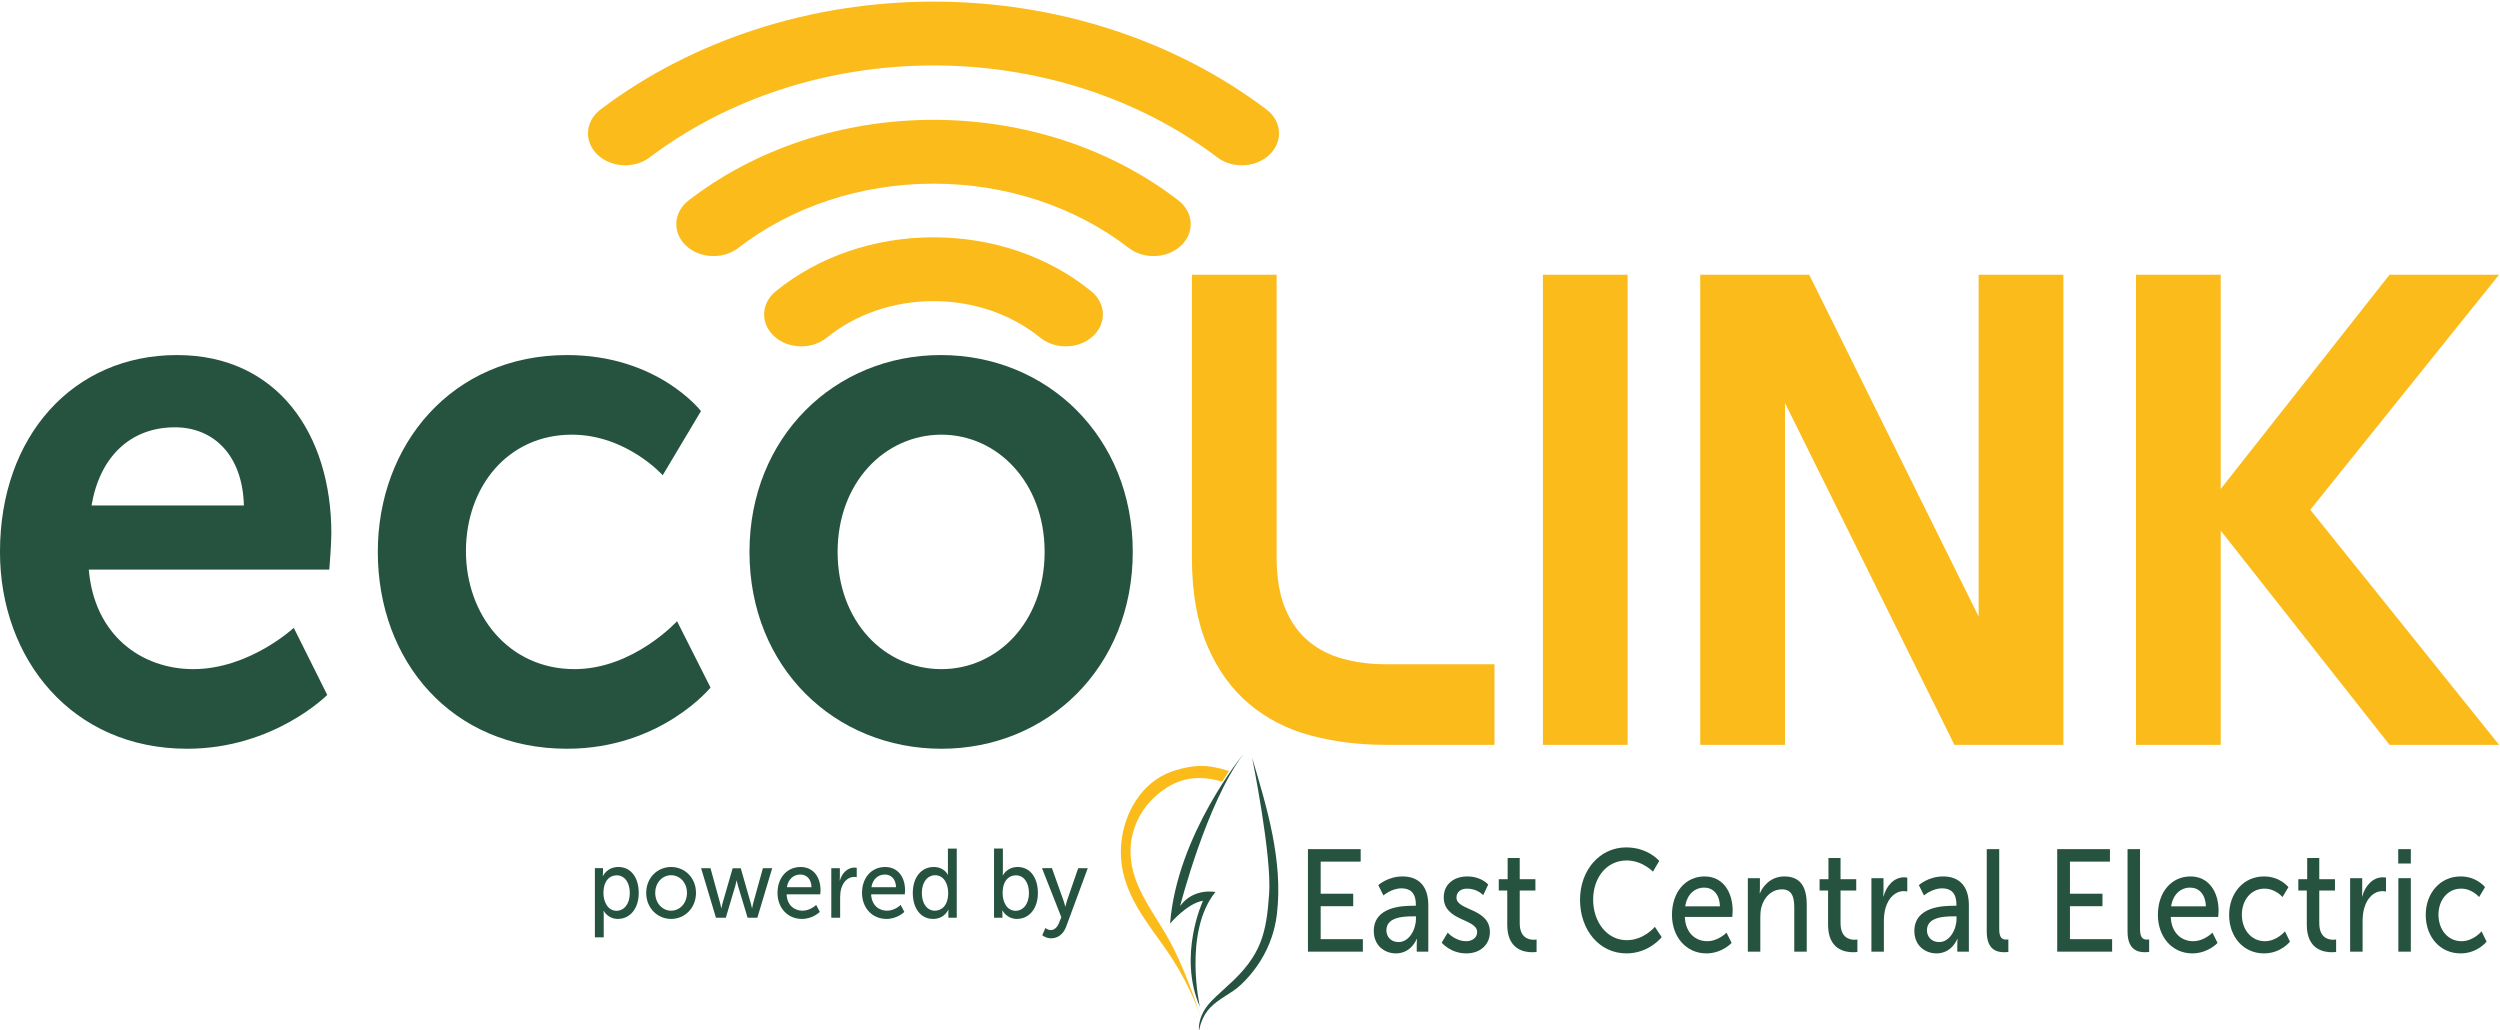 <?xml version="1.0" encoding="UTF-8" standalone="no"?>
<!-- Created with Inkscape (http://www.inkscape.org/) -->

<svg
   version="1.1"
   id="svg182"
   width="1075.844"
   height="443.294"
   viewBox="0 0 1075.844 443.294"
   xmlns="http://www.w3.org/2000/svg"
   xmlns:svg="http://www.w3.org/2000/svg">
  <defs
     id="defs186">
    <clipPath
       clipPathUnits="userSpaceOnUse"
       id="clipPath198">
      <path
         d="M 0,1960.071 H 3901.581 V 0 H 0 Z"
         id="path196" />
    </clipPath>
  </defs>
  <g
     id="g190"
     transform="matrix(1.333,0,0,-1.333,-10.773,2564.659)">
    <g
       id="g192"
       transform="matrix(0.216,0,0,0.216,-16.235,1529.668)">
      <g
         id="g194"
         clip-path="url(#clipPath198)">
        <g
           id="g200"
           transform="translate(1893.982,1414.914)">
          <path
             d="m 0,0 h 126.634 v -421.592 c 0,-30.788 4.211,-56.385 12.663,-76.79 8.438,-20.421 20.041,-36.81 34.825,-49.185 14.768,-12.391 32.11,-21.252 52.009,-26.601 19.9,-5.364 41.001,-8.03 63.318,-8.03 H 452.263 V -702.653 H 289.449 c -39.8,0 -77.197,4.674 -112.161,14.052 -34.981,9.365 -65.579,25.095 -91.81,47.179 -26.231,22.083 -47.035,51.021 -62.412,86.828 C 7.688,-518.803 0,-474.464 0,-421.592 Z"
             style="fill:#fabb1b;fill-opacity:1;fill-rule:nonzero;stroke:none"
             id="path202" />
        </g>
        <path
           d="m 2418.6,1414.914 h 126.634 V 712.261 H 2418.6 Z"
           style="fill:#fabb1b;fill-opacity:1;fill-rule:nonzero;stroke:none"
           id="path204" />
        <g
           id="g206"
           transform="translate(2653.772,1414.914)">
          <path
             d="M 0,0 H 162.814 L 416.082,-510.93 V 0 H 542.716 V -702.653 H 379.9 L 126.634,-191.724 V -702.653 H 0 Z"
             style="fill:#fabb1b;fill-opacity:1;fill-rule:nonzero;stroke:none"
             id="path208" />
        </g>
        <g
           id="g210"
           transform="translate(3305.018,1414.914)">
          <path
             d="M 0,0 H 126.634 V -320.209 L 378.996,0 h 163.72 L 260.504,-351.327 542.716,-702.653 H 378.996 L 126.634,-382.444 V -702.653 H 0 Z"
             style="fill:#fabb1b;fill-opacity:1;fill-rule:nonzero;stroke:none"
             id="path212" />
        </g>
        <g
           id="g214"
           transform="translate(1033.982,464.227)">
          <path
             d="m 0,0 c 10.902,0 19.896,9.666 19.896,26.508 0,16.109 -8.041,26.507 -19.487,26.507 -10.357,0 -19.896,-7.761 -19.896,-26.653 C -19.487,13.181 -12.674,0 0,0 m -32.298,63.706 h 12.129 v -6.298 c 0,-2.928 -0.273,-5.418 -0.273,-5.418 h 0.273 c 0,0 5.86,13.473 23.167,13.473 18.533,0 30.253,-15.816 30.253,-38.809 0,-23.578 -13.219,-38.81 -31.207,-38.81 C -13.082,-12.156 -19.079,0 -19.079,0 h -0.272 c 0,0 0.272,-2.636 0.272,-6.443 v -33.245 h -13.219 z"
             style="fill:#265240;fill-opacity:1;fill-rule:nonzero;stroke:none"
             id="path216" />
        </g>
        <g
           id="g218"
           transform="translate(1115.607,464.374)">
          <path
             d="M 0,0 C 13.082,0 23.712,11.13 23.712,26.654 23.712,42.031 13.082,53.015 0,53.015 -12.946,53.015 -23.712,42.031 -23.712,26.654 -23.712,11.13 -12.946,0 0,0 m 0,65.316 c 20.578,0 37.203,-16.255 37.203,-38.662 C 37.203,4.1 20.578,-12.302 0,-12.302 c -20.578,0 -37.204,16.402 -37.204,38.956 0,22.407 16.626,38.662 37.204,38.662"
             style="fill:#265240;fill-opacity:1;fill-rule:nonzero;stroke:none"
             id="path220" />
        </g>
        <g
           id="g222"
           transform="translate(1160.437,527.933)">
          <path
             d="m 0,0 h 14.037 l 14.309,-51.99 c 1.09,-3.808 1.635,-7.908 1.771,-7.908 h 0.272 c 0,0 0.682,4.1 1.772,7.908 L 47.152,-0.147 H 59.28 L 74.134,-51.99 c 1.09,-3.808 1.908,-7.908 1.908,-7.908 h 0.273 c 0,0 0.545,4.1 1.635,7.908 L 92.395,0 h 13.9 L 84.082,-74.104 H 69.501 l -14.309,47.596 c -1.091,3.808 -1.908,8.056 -1.908,8.056 h -0.273 c 0,0 -0.817,-4.248 -1.908,-8.056 L 36.931,-74.104 H 22.213 Z"
             style="fill:#265240;fill-opacity:1;fill-rule:nonzero;stroke:none"
             id="path224" />
        </g>
        <g
           id="g226"
           transform="translate(1325.462,499.522)">
          <path
             d="M 0,0 C -0.409,12.741 -7.767,18.892 -16.625,18.892 -26.71,18.892 -34.886,12.156 -36.794,0 Z m -16.353,30.168 c 19.487,0 29.845,-15.522 29.845,-34.708 0,-1.903 -0.409,-6.151 -0.409,-6.151 h -50.286 c 0.681,-16.256 11.447,-24.457 23.712,-24.457 11.856,0 20.441,8.641 20.441,8.641 l 5.452,-10.398 c 0,0 -10.221,-10.545 -26.711,-10.545 -21.668,0 -36.521,16.842 -36.521,38.809 0,23.579 14.853,38.809 34.477,38.809"
             style="fill:#265240;fill-opacity:1;fill-rule:nonzero;stroke:none"
             id="path228" />
        </g>
        <g
           id="g230"
           transform="translate(1355.03,527.933)">
          <path
             d="m 0,0 h 12.81 v -12.888 c 0,-3.076 -0.273,-5.564 -0.273,-5.564 h 0.273 c 3.134,10.836 11.175,19.33 21.804,19.33 1.772,0 3.407,-0.293 3.407,-0.293 v -14.059 c 0,0 -1.772,0.44 -3.816,0.44 -8.449,0 -16.216,-6.445 -19.351,-17.428 -1.227,-4.247 -1.635,-8.787 -1.635,-13.327 V -74.104 H 0 Z"
             style="fill:#265240;fill-opacity:1;fill-rule:nonzero;stroke:none"
             id="path232" />
        </g>
        <g
           id="g234"
           transform="translate(1451.785,499.522)">
          <path
             d="M 0,0 C -0.409,12.741 -7.767,18.892 -16.625,18.892 -26.71,18.892 -34.886,12.156 -36.794,0 Z m -16.353,30.168 c 19.487,0 29.845,-15.522 29.845,-34.708 0,-1.903 -0.409,-6.151 -0.409,-6.151 h -50.286 c 0.681,-16.256 11.447,-24.457 23.712,-24.457 11.856,0 20.441,8.641 20.441,8.641 l 5.452,-10.398 c 0,0 -10.221,-10.545 -26.711,-10.545 -21.668,0 -36.521,16.842 -36.521,38.809 0,23.579 14.853,38.809 34.477,38.809"
             style="fill:#265240;fill-opacity:1;fill-rule:nonzero;stroke:none"
             id="path236" />
        </g>
        <g
           id="g238"
           transform="translate(1509.835,464.374)">
          <path
             d="m 0,0 c 10.22,0 19.896,7.761 19.896,26.654 0,13.18 -6.405,26.361 -19.487,26.361 -10.903,0 -19.897,-9.666 -19.897,-26.508 C -19.488,10.398 -11.447,0 0,0 M -1.772,65.316 C 14.172,65.316 19.487,53.6 19.487,53.6 h 0.273 c 0,0 -0.273,2.197 -0.273,4.98 V 92.85 H 32.706 V -10.544 H 20.168 v 7.029 c 0,2.929 0.137,4.98 0.137,4.98 h -0.272 c 0,0 -5.588,-13.767 -22.622,-13.767 -18.67,0 -30.39,15.817 -30.39,38.809 0,23.579 12.946,38.809 31.207,38.809"
             style="fill:#265240;fill-opacity:1;fill-rule:nonzero;stroke:none"
             id="path240" />
        </g>
        <g
           id="g242"
           transform="translate(1630.569,464.227)">
          <path
             d="m 0,0 c 10.902,0 19.896,9.666 19.896,26.508 0,16.109 -8.04,26.507 -19.487,26.507 -10.358,0 -19.897,-7.761 -19.897,-26.653 C -19.488,13.181 -13.082,0 0,0 m -32.298,92.996 h 13.219 v -33.83 c 0,-3.661 -0.272,-6.297 -0.272,-6.297 h 0.272 c 0,0 5.86,12.594 22.077,12.594 18.533,0 30.253,-15.816 30.253,-38.809 0,-23.578 -13.219,-38.81 -31.344,-38.81 -15.399,0 -21.667,12.742 -21.667,12.742 h -0.273 c 0,0 0.273,-2.343 0.273,-5.566 v -5.418 h -12.538 z"
             style="fill:#265240;fill-opacity:1;fill-rule:nonzero;stroke:none"
             id="path244" />
        </g>
        <g
           id="g246"
           transform="translate(1674.99,438.452)">
          <path
             d="m 0,0 c 0,0 3.816,-3.075 8.041,-3.075 5.314,0 9.811,4.1 12.401,10.838 l 3.406,8.493 -28.89,73.225 H 9.812 L 27.119,41.006 c 1.363,-3.808 2.589,-8.933 2.589,-8.933 h 0.273 c 0,0 1.09,4.978 2.317,8.786 L 49.06,89.481 H 63.368 L 31.071,2.05 C 26.846,-9.373 18.397,-15.377 8.722,-15.377 c -7.768,0 -13.355,4.539 -13.355,4.539 z"
             style="fill:#265240;fill-opacity:1;fill-rule:nonzero;stroke:none"
             id="path248" />
        </g>
        <g
           id="g250"
           transform="translate(2067.435,556.377)">
          <path
             d="M 0,0 H 78.799 V -18.664 H 19.027 V -66.628 H 67.651 V -85.291 H 19.027 v -49.266 H 82.066 V -153.22 H 0 Z"
             style="fill:#265240;fill-opacity:1;fill-rule:nonzero;stroke:none"
             id="path252" />
        </g>
        <g
           id="g254"
           transform="translate(2202.927,417.481)">
          <path
             d="m 0,0 c 15.76,0 25.946,18.664 25.946,34.941 v 3.473 h -4.805 c -14.03,0 -39.4,-1.086 -39.4,-20.835 C -18.259,8.681 -12.108,0 0,0 m 21.526,54.257 h 4.227 v 1.951 c 0,18.014 -9.031,24.09 -21.332,24.09 -14.992,0 -27.1,-10.633 -27.1,-10.633 l -7.688,15.409 c 0,0 14.03,13.021 36.325,13.021 24.601,0 38.439,-15.192 38.439,-42.971 V -14.324 H 27.1 v 10.417 c 0,4.991 0.383,8.681 0.383,8.681 H 27.1 c 0,0 -7.881,-21.703 -31.137,-21.703 -16.72,0 -33.057,11.503 -33.057,33.422 0,36.243 42.283,37.764 58.62,37.764"
             style="fill:#265240;fill-opacity:1;fill-rule:nonzero;stroke:none"
             id="path256" />
        </g>
        <g
           id="g258"
           transform="translate(2276.341,431.587)">
          <path
             d="m 0,0 c 0,0 10.955,-12.805 27.868,-12.805 8.073,0 16.144,4.774 16.144,13.672 0,20.183 -49.971,16.061 -49.971,51.869 0,19.967 15.76,31.252 35.172,31.252 21.333,0 31.329,-12.154 31.329,-12.154 L 53.046,55.991 c 0,0 -8.649,9.768 -24.024,9.768 -8.073,0 -15.952,-3.907 -15.952,-13.457 0,-19.749 49.969,-15.409 49.969,-51.435 0,-18.229 -13.838,-31.903 -35.171,-31.903 -23.832,0 -36.901,16.06 -36.901,16.06 z"
             style="fill:#265240;fill-opacity:1;fill-rule:nonzero;stroke:none"
             id="path260" />
        </g>
        <g
           id="g262"
           transform="translate(2365.321,494.524)">
          <path
             d="M 0,0 H -12.683 V 16.929 H 0.577 V 48.614 H 18.644 V 16.929 H 42.09 V 0 H 18.644 v -48.831 c 0,-21.919 13.645,-24.74 20.756,-24.74 2.69,0 4.42,0.433 4.42,0.433 v -18.664 c 0,0 -2.69,-0.432 -6.534,-0.432 C 24.793,-92.234 0,-87.895 0,-51.217 Z"
             style="fill:#265240;fill-opacity:1;fill-rule:nonzero;stroke:none"
             id="path264" />
        </g>
        <g
           id="g266"
           transform="translate(2543.091,558.98)">
          <path
             d="m 0,0 c 32.674,0 49.394,-20.183 49.394,-20.183 l -9.416,-16.06 c 0,0 -15.76,16.71 -39.208,16.71 -30.367,0 -50.162,-26.041 -50.162,-58.596 0,-32.771 20.179,-60.55 50.354,-60.55 25.561,0 41.898,19.967 41.898,19.967 l 10.186,-15.41 c 0,0 -18.642,-24.307 -52.661,-24.307 -40.746,0 -69.381,35.158 -69.381,80.083 C -68.996,-33.855 -39.399,0 0,0"
             style="fill:#265240;fill-opacity:1;fill-rule:nonzero;stroke:none"
             id="path268" />
        </g>
        <g
           id="g270"
           transform="translate(2683.194,470.868)">
          <path
             d="M 0,0 C -0.577,18.881 -10.955,27.996 -23.448,27.996 -37.671,27.996 -49.202,18.014 -51.893,0 Z m -23.063,44.707 c 27.483,0 42.09,-23.004 42.09,-51.435 0,-2.82 -0.577,-9.115 -0.577,-9.115 h -70.919 c 0.961,-24.09 16.143,-36.243 33.442,-36.243 16.72,0 28.828,12.805 28.828,12.805 L 17.49,-54.69 c 0,0 -14.415,-15.627 -37.671,-15.627 -30.558,0 -51.507,24.958 -51.507,57.512 0,34.941 20.949,57.512 48.625,57.512"
             style="fill:#265240;fill-opacity:1;fill-rule:nonzero;stroke:none"
             id="path272" />
        </g>
        <g
           id="g274"
           transform="translate(2724.895,512.972)">
          <path
             d="m 0,0 h 18.065 v -14.541 c 0,-4.34 -0.383,-8.03 -0.383,-8.03 h 0.383 c 3.844,9.549 15.377,25.174 36.518,25.174 22.871,0 33.442,-14.106 33.442,-42.103 v -70.315 H 69.381 v 65.541 c 0,15.409 -2.882,27.562 -18.45,27.562 -14.799,0 -26.715,-11.067 -30.752,-26.91 -1.152,-4.342 -1.537,-9.333 -1.537,-14.759 v -51.434 H 0 Z"
             style="fill:#265240;fill-opacity:1;fill-rule:nonzero;stroke:none"
             id="path276" />
        </g>
        <g
           id="g278"
           transform="translate(2844.818,494.524)">
          <path
             d="M 0,0 H -12.683 V 16.929 H 0.577 V 48.614 H 18.644 V 16.929 H 42.09 V 0 H 18.644 v -48.831 c 0,-21.919 13.645,-24.74 20.756,-24.74 2.69,0 4.42,0.433 4.42,0.433 v -18.664 c 0,0 -2.69,-0.432 -6.534,-0.432 C 24.793,-92.234 0,-87.895 0,-51.217 Z"
             style="fill:#265240;fill-opacity:1;fill-rule:nonzero;stroke:none"
             id="path280" />
        </g>
        <g
           id="g282"
           transform="translate(2909.584,512.972)">
          <path
             d="m 0,0 h 18.065 v -19.098 c 0,-4.559 -0.383,-8.247 -0.383,-8.247 h 0.383 c 4.421,16.059 15.76,28.647 30.752,28.647 2.497,0 4.804,-0.435 4.804,-0.435 v -20.834 c 0,0 -2.497,0.652 -5.381,0.652 -11.916,0 -22.871,-9.55 -27.291,-25.826 -1.73,-6.295 -2.307,-13.023 -2.307,-19.75 v -44.924 H 0 Z"
             style="fill:#265240;fill-opacity:1;fill-rule:nonzero;stroke:none"
             id="path284" />
        </g>
        <g
           id="g286"
           transform="translate(3010.866,417.481)">
          <path
             d="m 0,0 c 15.76,0 25.946,18.664 25.946,34.941 v 3.473 h -4.805 c -14.03,0 -39.4,-1.086 -39.4,-20.835 C -18.259,8.681 -12.108,0 0,0 m 21.526,54.257 h 4.227 v 1.951 c 0,18.014 -9.031,24.09 -21.332,24.09 -14.992,0 -27.1,-10.633 -27.1,-10.633 l -7.688,15.409 c 0,0 14.03,13.021 36.326,13.021 24.6,0 38.438,-15.192 38.438,-42.971 V -14.324 H 27.1 v 10.417 c 0,4.991 0.383,8.681 0.383,8.681 H 27.1 c 0,0 -7.881,-21.703 -31.136,-21.703 -16.721,0 -33.058,11.503 -33.058,33.422 0,36.243 42.283,37.764 58.62,37.764"
             style="fill:#265240;fill-opacity:1;fill-rule:nonzero;stroke:none"
             id="path288" />
        </g>
        <g
           id="g290"
           transform="translate(3081.974,556.377)">
          <path
             d="m 0,0 h 18.644 v -119.581 c 0,-13.24 4.612,-15.626 10.378,-15.626 1.73,0 3.267,0.216 3.267,0.216 v -18.664 c 0,0 -2.882,-0.433 -6.151,-0.433 -10.57,0 -26.138,3.255 -26.138,30.817 z"
             style="fill:#265240;fill-opacity:1;fill-rule:nonzero;stroke:none"
             id="path292" />
        </g>
        <g
           id="g294"
           transform="translate(3187.291,556.377)">
          <path
             d="M 0,0 H 78.799 V -18.664 H 19.027 V -66.628 H 67.651 V -85.291 H 19.027 v -49.266 H 82.066 V -153.22 H 0 Z"
             style="fill:#265240;fill-opacity:1;fill-rule:nonzero;stroke:none"
             id="path296" />
        </g>
        <g
           id="g298"
           transform="translate(3292.416,556.377)">
          <path
             d="m 0,0 h 18.644 v -119.581 c 0,-13.24 4.612,-15.626 10.378,-15.626 1.73,0 3.267,0.216 3.267,0.216 v -18.664 c 0,0 -2.882,-0.433 -6.151,-0.433 -10.571,0 -26.138,3.255 -26.138,30.817 z"
             style="fill:#265240;fill-opacity:1;fill-rule:nonzero;stroke:none"
             id="path300" />
        </g>
        <g
           id="g302"
           transform="translate(3409.46,470.868)">
          <path
             d="M 0,0 C -0.577,18.881 -10.955,27.996 -23.448,27.996 -37.671,27.996 -49.202,18.014 -51.893,0 Z m -23.063,44.707 c 27.483,0 42.09,-23.004 42.09,-51.435 0,-2.82 -0.577,-9.115 -0.577,-9.115 h -70.919 c 0.961,-24.09 16.143,-36.243 33.442,-36.243 16.72,0 28.828,12.805 28.828,12.805 L 17.49,-54.69 c 0,0 -14.415,-15.627 -37.671,-15.627 -30.558,0 -51.507,24.958 -51.507,57.512 0,34.941 20.949,57.512 48.625,57.512"
             style="fill:#265240;fill-opacity:1;fill-rule:nonzero;stroke:none"
             id="path304" />
        </g>
        <g
           id="g306"
           transform="translate(3496.326,515.575)">
          <path
             d="m 0,0 c 24.408,0 36.516,-16.059 36.516,-16.059 l -8.84,-14.758 c 0,0 -10.379,12.588 -26.906,12.588 -19.604,0 -33.827,-16.495 -33.827,-39.066 0,-22.353 14.223,-39.498 34.402,-39.498 18.067,0 29.982,14.759 29.982,14.759 l 7.496,-15.411 c 0,0 -13.453,-17.579 -38.823,-17.579 -30.559,0 -52.084,24.524 -52.084,57.512 C -52.084,-24.957 -30.559,0 0,0"
             style="fill:#265240;fill-opacity:1;fill-rule:nonzero;stroke:none"
             id="path308" />
        </g>
        <g
           id="g310"
           transform="translate(3560.322,494.524)">
          <path
             d="M 0,0 H -12.684 V 16.929 H 0.577 V 48.614 H 18.644 V 16.929 H 42.09 V 0 H 18.644 v -48.831 c 0,-21.919 13.645,-24.74 20.756,-24.74 2.69,0 4.42,0.433 4.42,0.433 v -18.664 c 0,0 -2.69,-0.432 -6.534,-0.432 C 24.793,-92.234 0,-87.895 0,-51.217 Z"
             style="fill:#265240;fill-opacity:1;fill-rule:nonzero;stroke:none"
             id="path312" />
        </g>
        <g
           id="g314"
           transform="translate(3625.086,512.972)">
          <path
             d="m 0,0 h 18.065 v -19.098 c 0,-4.559 -0.383,-8.247 -0.383,-8.247 h 0.383 c 4.421,16.059 15.76,28.647 30.752,28.647 2.497,0 4.804,-0.435 4.804,-0.435 v -20.834 c 0,0 -2.497,0.652 -5.381,0.652 -11.916,0 -22.871,-9.55 -27.291,-25.826 -1.73,-6.295 -2.307,-13.023 -2.307,-19.75 v -44.924 H 0 Z"
             style="fill:#265240;fill-opacity:1;fill-rule:nonzero;stroke:none"
             id="path316" />
        </g>
        <path
           d="m 3697.157,512.972 h 18.642 V 403.157 h -18.642 z m -0.192,43.405 h 18.835 v -21.486 h -18.835 z"
           style="fill:#265240;fill-opacity:1;fill-rule:nonzero;stroke:none"
           id="path318" />
        <g
           id="g320"
           transform="translate(3790.175,515.575)">
          <path
             d="m 0,0 c 24.408,0 36.516,-16.059 36.516,-16.059 l -8.841,-14.758 c 0,0 -10.378,12.588 -26.906,12.588 -19.604,0 -33.826,-16.495 -33.826,-39.066 0,-22.353 14.222,-39.498 34.402,-39.498 18.067,0 29.982,14.759 29.982,14.759 l 7.496,-15.411 c 0,0 -13.453,-17.579 -38.823,-17.579 -30.56,0 -52.084,24.524 -52.084,57.512 C -52.084,-24.957 -30.56,0 0,0"
             style="fill:#265240;fill-opacity:1;fill-rule:nonzero;stroke:none"
             id="path322" />
        </g>
        <g
           id="g324"
           transform="translate(1971.012,698.517)">
          <path
             d="m 0,0 c 0,0 -99.3,-120.342 -109.618,-253.363 0,0 25.741,30.514 49.194,34.052 0,0 -38.064,-81.432 -4.71,-158.413 0,0 -25.032,111.466 23.228,171.537 0,0 -32.83,6.601 -52.688,-21.006 0,0 39.103,153.541 94.594,227.193"
             style="fill:#265240;fill-opacity:1;fill-rule:nonzero;stroke:none"
             id="path326" />
        </g>
        <g
           id="g328"
           transform="translate(1907.711,303.647)">
          <path
             d="m 0,0 c -12.46,38.208 -26.546,76.816 -45.595,112.91 -19.701,37.327 -49.57,72.045 -57.814,114.834 -8.544,44.345 10.068,86.486 45.175,112.181 16.668,12.199 34.473,19.067 54.862,19.067 13.263,0 24.851,-2.248 34.723,-5.536 l 10.351,16.042 c -7.466,2.48 -15.418,4.49 -22.107,5.666 -7.82,1.644 -16.596,2.319 -26.403,1.629 -3.978,-0.239 -7.765,-0.713 -11.386,-1.374 -7.907,-1.324 -16.379,-3.461 -25.507,-6.671 -43.919,-15.443 -71.496,-60.331 -75.705,-108.33 -5.135,-58.538 27.536,-103.062 59.602,-147.119 25.133,-34.531 46.019,-72.292 59.79,-113.341 -0.39,-1.199 -0.796,-2.402 -1.184,-3.601 0.386,1.193 0.801,2.373 1.198,3.56 0.399,-1.187 0.813,-2.367 1.199,-3.56 -0.388,1.199 -0.793,2.402 -1.185,3.601"
             style="fill:#fabb1b;fill-opacity:1;fill-rule:nonzero;stroke:none"
             id="path330" />
        </g>
        <g
           id="g332"
           transform="translate(1984.028,692.904)">
          <path
             d="m 0,0 c 0,0 29.558,-146.05 25.396,-203.466 -4.162,-57.417 -10.629,-91.365 -61.365,-136.73 -5.705,-5.101 -11.332,-10.345 -16.955,-15.592 -5.452,-5.086 -10.831,-10.398 -15.423,-16.759 -7.141,-9.89 -12.347,-23.086 -11.11,-36.332 2.099,13.516 7.962,26.092 16.288,34.939 14.01,14.887 32.033,21.1 46.537,34.901 2.411,2.295 4.78,4.664 7.107,7.097 7.76,8.225 14.957,17.351 21.304,27.369 7.059,11.141 13.05,23.403 17.498,36.548 3.71,10.967 6.324,22.509 7.73,34.285 C 46.627,-153.166 21.383,-72.294 0,0"
             style="fill:#265240;fill-opacity:1;fill-rule:nonzero;stroke:none"
             id="path334" />
        </g>
        <g
           id="g336"
           transform="translate(477.109,1070.043)">
          <path
             d="m 0,0 c -2.042,76.031 -45.952,116.801 -103.136,116.801 -66.375,0 -112.326,-44.076 -124.58,-116.801 z m -100.072,224.787 c 150.109,0 230.779,-117.903 230.779,-266.66 0,-16.528 -3.063,-53.992 -3.063,-53.992 h -359.445 c 8.17,-98.069 78.629,-148.757 156.236,-148.757 83.734,0 150.109,61.706 150.109,61.706 l 50.036,-100.272 c 0,0 -79.649,-80.439 -209.335,-80.439 -172.575,0 -279.795,134.432 -279.795,294.207 0,172.998 109.263,294.207 264.478,294.207"
             style="fill:#265240;fill-opacity:1;fill-rule:nonzero;stroke:none"
             id="path338" />
        </g>
        <g
           id="g340"
           transform="translate(960.099,1294.83)">
          <path
             d="m 0,0 c 135.813,0 200.145,-83.744 200.145,-83.744 l -57.184,-95.865 c 0,0 -54.121,60.604 -135.813,60.604 -95.988,0 -158.278,-78.235 -158.278,-174.1 0,-94.764 63.311,-176.304 162.362,-176.304 87.819,0 153.173,71.623 153.173,71.623 l 50.036,-99.171 c 0,0 -74.543,-91.457 -214.441,-91.457 -172.574,0 -282.858,131.126 -282.858,294.207 C -282.858,-134.432 -172.574,0 0,0"
             style="fill:#265240;fill-opacity:1;fill-rule:nonzero;stroke:none"
             id="path342" />
        </g>
        <g
           id="g344"
           transform="translate(1519.688,825.421)">
          <path
             d="M 0,0 C 83.734,0 154.193,70.521 154.193,175.202 154.193,278.78 83.734,350.404 0,350.404 -84.755,350.404 -155.215,278.78 -155.215,175.202 -155.215,70.521 -84.755,0 0,0 m -1.021,469.409 c 159.299,0 286.942,-122.311 286.942,-294.207 C 285.921,2.204 158.278,-119.005 0,-119.005 c -159.299,0 -286.943,121.209 -286.943,294.207 0,171.896 127.644,294.207 285.922,294.207"
             style="fill:#265240;fill-opacity:1;fill-rule:nonzero;stroke:none"
             id="path346" />
        </g>
        <g
           id="g348"
           transform="translate(1507.798,1470.807)">
          <path
             d="m 0,0 c -88.138,0 -171.887,-28.642 -235.822,-80.647 -22.275,-18.121 -23.221,-48.311 -2.116,-67.437 21.105,-19.113 56.267,-19.927 78.542,-1.812 43.208,35.143 99.816,54.504 159.396,54.504 59.585,0 116.193,-19.361 159.393,-54.504 10.745,-8.74 24.485,-13.076 38.207,-13.076 14.717,0 29.413,4.994 40.335,14.888 21.11,19.126 20.159,49.316 -2.113,67.437 C 171.887,-28.642 88.141,0 0,0"
             style="fill:#fabb1b;fill-opacity:1;fill-rule:nonzero;stroke:none"
             id="path350" />
        </g>
        <g
           id="g352"
           transform="translate(1873.797,1525.945)">
          <path
             d="m 0,0 c -100.59,77.671 -230.57,120.447 -366,120.447 -135.427,0 -265.409,-42.776 -365.999,-120.445 -22.815,-17.618 -24.675,-47.776 -4.157,-67.365 20.521,-19.587 55.647,-21.18 78.461,-3.567 80.158,61.893 183.751,95.981 291.695,95.981 107.945,0 211.538,-34.088 291.693,-95.981 10.618,-8.198 23.901,-12.232 37.138,-12.232 15.21,0 30.354,5.327 41.323,15.799 C 24.675,-47.774 22.815,-17.616 0,0"
             style="fill:#fabb1b;fill-opacity:1;fill-rule:nonzero;stroke:none"
             id="path354" />
        </g>
        <g
           id="g356"
           transform="translate(2005.344,1661.954)">
          <path
             d="m 0,0 c -137.483,103.906 -314.184,161.126 -497.546,161.126 -183.365,0 -360.063,-57.22 -497.548,-161.126 -23.031,-17.407 -25.267,-47.546 -4.991,-67.321 20.276,-19.77 55.383,-21.692 78.411,-4.284 117.184,88.563 267.81,137.337 424.128,137.337 156.315,0 306.939,-48.774 424.128,-137.337 10.557,-7.979 23.648,-11.899 36.689,-11.895 15.405,0 30.743,5.471 41.725,16.184 C 25.27,-47.546 23.033,-17.407 0,0"
             style="fill:#fabb1b;fill-opacity:1;fill-rule:nonzero;stroke:none"
             id="path358" />
        </g>
      </g>
    </g>
  </g>
</svg>
